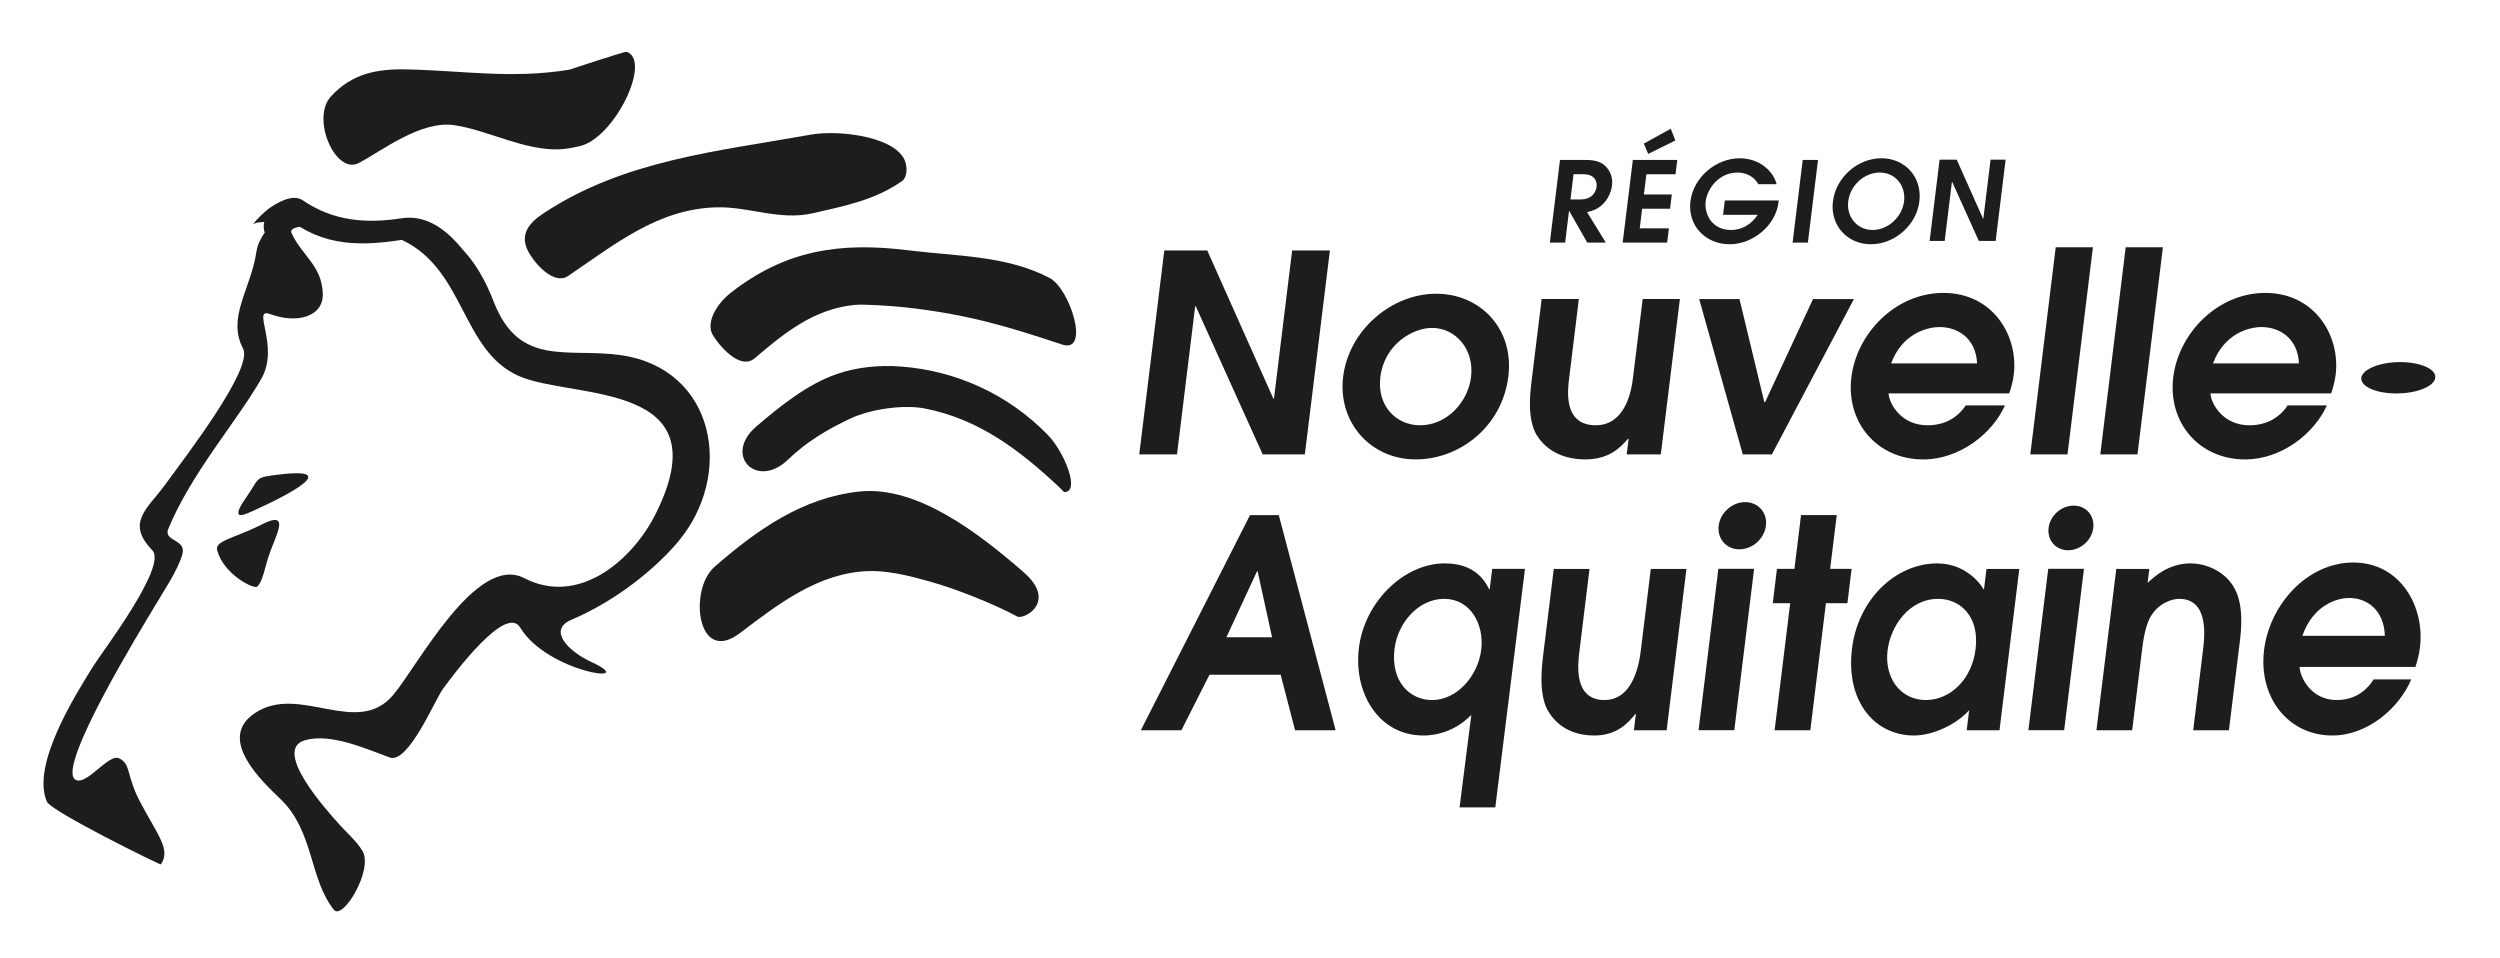 <?xml version="1.0" encoding="utf-8"?>
<!-- Generator: Adobe Illustrator 17.0.0, SVG Export Plug-In . SVG Version: 6.00 Build 0)  -->
<!DOCTYPE svg PUBLIC "-//W3C//DTD SVG 1.1//EN" "http://www.w3.org/Graphics/SVG/1.1/DTD/svg11.dtd">
<svg version="1.1" id="Calque_1" xmlns="http://www.w3.org/2000/svg" xmlns:xlink="http://www.w3.org/1999/xlink" x="0px" y="0px"
	 width="106.604px" height="40.862px" viewBox="0 -1 106.604 40.862" enable-background="new 0 -1 106.604 40.862"
	 xml:space="preserve">
<rect x="-4" y="3" fill="none" width="138" height="53.783"/>
<g>
	<g>
		<g>
			<path fill="#1D1D1B" d="M10.966,24.015c0.242-0.231,0.307-0.738,0.49-1.3c0.273-0.85,1.042-2.075-0.406-1.293
				c-1.152,0.553-1.899,0.649-1.79,1.044C9.547,23.513,10.839,24.135,10.966,24.015z"/>
			<path fill="#1D1D1B" d="M10.568,20.882c0.9-0.388,4.367-1.999,1.404-1.655c-1.144,0.133-0.878,0.121-1.421,0.907
				C10.405,20.35,9.746,21.235,10.568,20.882C11.015,20.688,10.437,20.936,10.568,20.882z"/>
			<path fill="#1D1D1B" d="M26.44,14.14c-2.252-0.312-4.295,0.529-5.384-2.267c-0.566-1.457-1.109-1.975-1.397-2.316
				c-0.736-0.878-1.561-1.397-2.535-1.249c-1.477,0.225-2.882,0.142-4.222-0.771c-0.438-0.297-1.133,0.149-1.372,0.311
				c-0.263,0.178-0.584,0.51-0.723,0.69c0.003,0.002,0.006,0.003,0.006,0.003c0.004,0.002,0.004,0.004,0.005,0.006
				c0.126-0.063,0.276-0.078,0.452-0.078c-0.031,0.118-0.03,0.222-0.014,0.321c0.011,0.042,0.014,0.088,0.034,0.124
				c-0.173,0.248-0.311,0.519-0.36,0.837c-0.226,1.566-1.267,2.783-0.565,4.115c0.443,0.844-2.414,4.555-3.344,5.828
				c-0.735,1.005-1.668,1.591-0.525,2.771c0.654,0.676-2.152,4.349-2.538,4.969C3.188,28.68,1.323,31.63,2,33.187
				c0.177,0.41,4.836,2.705,4.86,2.673c0.433-0.638-0.13-1.233-0.889-2.673c-0.597-1.134-0.379-1.623-0.903-1.855
				c-0.45-0.198-1.408,1.22-1.863,0.909c-0.796-0.552,2.863-6.499,3.402-7.404c0.371-0.635,0.945-1.46,1.166-2.185
				c0.204-0.678-0.824-0.551-0.596-1.1c0.971-2.361,2.895-4.545,3.964-6.395c0.804-1.393-0.442-3.068,0.378-2.764
				c1.141,0.423,2.285,0.119,2.245-0.881c-0.045-1.19-0.864-1.582-1.33-2.566c-0.068-0.149,0.079-0.233,0.351-0.275
				c0.779,0.48,1.634,0.708,2.676,0.708c0.592,0,1.174-0.073,1.674-0.15c2.698,1.268,2.531,4.71,4.985,5.804
				c2.273,1.009,8.706,0.146,5.841,5.876c-0.988,1.973-3.269,3.953-5.612,2.741c-2.04-1.051-4.554,3.774-5.586,4.989
				c-1.544,1.822-3.995-0.495-5.889,0.766c-1.66,1.1,0.312,2.921,1.099,3.681c1.416,1.369,1.204,3.362,2.261,4.706
				c0.38,0.482,1.706-1.719,1.218-2.516c-0.262-0.43-0.704-0.8-1.033-1.176c-0.394-0.452-2.846-3.113-1.419-3.534
				c1.1-0.32,2.621,0.371,3.615,0.733c0.796,0.292,1.926-2.454,2.282-2.937c0.482-0.656,2.683-3.605,3.285-2.602
				c1.164,1.93,5.196,2.469,3.036,1.468c-1.012-0.468-1.861-1.37-0.859-1.796c1.929-0.826,3.563-2.166,4.518-3.287
				C31.353,19.248,30.508,14.694,26.44,14.14z"/>
		</g>
		<path fill="#1D1D1B" d="M44.766,10.858c-1.83-0.97-4.035-0.934-6.02-1.183c-2.963-0.373-5.277,0.006-7.58,1.806
			c-0.641,0.5-1.062,1.293-0.781,1.787c0.237,0.41,1.154,1.556,1.8,1.006c1.239-1.056,2.512-2.102,4.26-2.272
			c0.426-0.042,1.681,0.053,2.123,0.101c2.713,0.293,4.486,0.846,6.715,1.587C46.51,14.096,45.625,11.313,44.766,10.858z"/>
		<path fill="#1D1D1B" d="M44.667,17.531c-1.668-1.705-3.878-2.725-6.253-2.902c-0.924-0.069-1.864,0.023-2.721,0.317
			c-1.27,0.434-2.444,1.387-3.437,2.235c-1.44,1.229,0.019,2.709,1.352,1.412c0.808-0.78,1.728-1.308,2.623-1.732
			c0.907-0.433,2.326-0.612,3.195-0.444c2.325,0.452,4.073,1.795,5.718,3.335c0.078,0.072,0.158,0.156,0.234,0.233
			C46.088,19.998,45.382,18.259,44.667,17.531z"/>
		<g>
			<path fill="#1D1D1B" d="M26.721,1.208c-0.067-0.024-2.447,0.764-2.447,0.764c-2.467,0.401-4.508,0.039-6.93-0.013
				c-1.285-0.029-2.338,0.183-3.228,1.147c-0.873,0.943,0.194,3.364,1.18,2.847c0.992-0.52,2.659-1.837,4.094-1.613
				c1.434,0.22,2.977,1.09,4.474,1.027c0.27-0.011,0.569-0.071,0.846-0.132C26.197,4.909,27.808,1.583,26.721,1.208z"/>
		</g>
		<g>
			<path fill="#1D1D1B" d="M34.58,4.74c-3.944,0.71-7.955,1.075-11.395,3.35c-0.613,0.403-1.024,0.887-0.682,1.587
				c0.284,0.576,1.13,1.492,1.716,1.095c2.013-1.36,3.835-2.867,6.341-2.932c1.37-0.036,2.686,0.578,4.101,0.253
				c1.364-0.313,2.692-0.568,3.851-1.408c0.162-0.197,0.16-0.474,0.123-0.669C38.412,4.838,35.799,4.52,34.58,4.74z"/>
		</g>
		<path fill="#1D1D1B" d="M43.634,23.385c-1.881-1.627-4.521-3.698-7.015-3.423c-2.356,0.258-4.307,1.589-6.159,3.218
			c-1.099,0.967-0.739,4.2,1.086,2.82c1.631-1.234,3.376-2.599,5.528-2.649c1.006-0.024,2.153,0.334,2.642,0.467
			c0.965,0.263,2.688,0.937,3.675,1.479C43.714,25.408,45.089,24.643,43.634,23.385z"/>
	</g>
	<g>
		<g>
			<g>
				<g>
					<path fill="#1D1D1B" d="M66.52,5.82h1.081c0.405,0,0.649,0.077,0.828,0.238c0.181,0.162,0.36,0.448,0.31,0.853
						c-0.029,0.234-0.159,0.6-0.442,0.844c-0.234,0.199-0.44,0.248-0.622,0.29l0.799,1.3h-0.791l-0.769-1.348h-0.009l-0.165,1.348
						h-0.653L66.52,5.82z M66.967,7.505h0.419c0.538,0,0.673-0.357,0.696-0.542c0.024-0.196-0.054-0.534-0.564-0.534h-0.419
						L66.967,7.505z"/>
					<path fill="#1D1D1B" d="M69.627,5.82h1.895l-0.075,0.61h-1.243l-0.106,0.862h1.191l-0.075,0.61h-1.191l-0.102,0.834h1.243
						l-0.075,0.61h-1.896L69.627,5.82z M70.094,5.124l1.15-0.634l0.196,0.5l-1.157,0.572L70.094,5.124z"/>
					<path fill="#1D1D1B" d="M73.549,7.549h2.299l-0.009,0.076c-0.124,1.005-1.1,1.791-2.086,1.791c-1.009,0-1.799-0.776-1.67-1.834
						c0.128-1.038,1.106-1.833,2.101-1.833c0.885,0,1.455,0.6,1.573,1.105h-0.781c-0.123-0.234-0.414-0.496-0.882-0.496
						c-0.794,0-1.292,0.676-1.36,1.229c-0.066,0.539,0.255,1.22,1.093,1.22c0.434,0,0.867-0.238,1.122-0.648h-1.476L73.549,7.549z"
						/>
					<path fill="#1D1D1B" d="M76.871,5.82h0.652l-0.432,3.525h-0.652L76.871,5.82z"/>
					<path fill="#1D1D1B" d="M80.228,5.748c1,0,1.745,0.8,1.617,1.843c-0.124,1.01-1.053,1.824-2.067,1.824
						c-1.014,0-1.743-0.814-1.62-1.824C78.287,6.548,79.227,5.748,80.228,5.748z M79.852,8.806c0.672,0,1.261-0.567,1.341-1.22
						c0.082-0.676-0.379-1.229-1.041-1.229c-0.662,0-1.258,0.553-1.341,1.229C78.731,8.239,79.181,8.806,79.852,8.806z"/>
				</g>
			</g>
			<g>
				<path fill="#1D1D1B" d="M82.708,5.808h0.73l1.124,2.521h0.01l0.309-2.521h0.642l-0.425,3.467h-0.717l-1.138-2.52h-0.01
					l-0.309,2.52h-0.642L82.708,5.808z"/>
			</g>
		</g>
		<g>
			<path fill="#1D1D1B" d="M49.647,9.681h1.833l2.82,6.322h0.023l0.776-6.322h1.61l-1.068,8.695h-1.798l-2.855-6.32h-0.023
				l-0.776,6.32h-1.61L49.647,9.681z"/>
			<path fill="#1D1D1B" d="M57.273,15.07c0.246-2.005,2.071-3.545,3.969-3.545c1.874,0,3.326,1.492,3.077,3.521
				c-0.266,2.172-2.106,3.544-3.944,3.544C58.405,18.59,57.041,16.967,57.273,15.07z M62.727,15.083
				c0.148-1.206-0.673-2.101-1.664-2.101c-0.824,0-2.032,0.705-2.202,2.089c-0.154,1.253,0.69,2.064,1.692,2.064
				C61.711,17.135,62.598,16.132,62.727,15.083z"/>
			<path fill="#1D1D1B" d="M71.633,11.752l-0.813,6.624h-1.455l0.082-0.669h-0.024c-0.307,0.358-0.801,0.883-1.815,0.883
				c-1.206,0-1.813-0.596-2.091-1.05c-0.403-0.704-0.271-1.778-0.204-2.327l0.425-3.462h1.587l-0.415,3.378
				c-0.066,0.537-0.246,2.005,1.138,2.005c1.003,0,1.453-0.943,1.581-1.993l0.417-3.39H71.633z"/>
			<path fill="#1D1D1B" d="M72.456,11.752h1.718l1.059,4.393h0.035l2.043-4.393h1.743l-3.498,6.624h-1.241L72.456,11.752z"/>
			<path fill="#1D1D1B" d="M80.532,15.774c0.019,0.43,0.526,1.361,1.659,1.361c0.704,0,1.266-0.299,1.632-0.848h1.671
				c-0.529,1.194-1.931,2.304-3.482,2.304c-1.97,0-3.303-1.576-3.066-3.508c0.23-1.874,1.885-3.593,3.926-3.593
				c2.1,0,3.203,1.815,2.998,3.486c-0.038,0.311-0.12,0.585-0.194,0.799H80.532z M84.306,14.497
				c-0.049-1.062-0.812-1.551-1.601-1.551c-0.584,0-1.614,0.322-2.064,1.551H84.306z"/>
			<path fill="#1D1D1B" d="M87.659,9.543h1.587l-1.084,8.833h-1.587L87.659,9.543z"/>
			<path fill="#1D1D1B" d="M90.643,9.543h1.587l-1.084,8.833h-1.587L90.643,9.543z"/>
			<path fill="#1D1D1B" d="M94.257,15.774c0.02,0.43,0.526,1.361,1.66,1.361c0.704,0,1.266-0.299,1.632-0.848h1.671
				c-0.529,1.194-1.93,2.304-3.482,2.304c-1.97,0-3.304-1.576-3.067-3.508c0.23-1.874,1.886-3.593,3.927-3.593
				c2.1,0,3.203,1.815,2.998,3.486c-0.039,0.311-0.12,0.585-0.194,0.799H94.257z M98.031,14.497c-0.048-1.062-0.813-1.551-1.6-1.551
				c-0.584,0-1.616,0.322-2.064,1.551H98.031z"/>
			<g>
				<path fill="#1D1D1B" d="M100.691,15.109c0.045-0.368,0.792-0.669,1.659-0.669s1.54,0.301,1.494,0.669
					c-0.045,0.368-0.792,0.669-1.659,0.669C101.318,15.778,100.646,15.477,100.691,15.109z"/>
			</g>
			<g>
				<path fill="#1D1D1B" d="M89.26,21.511c-0.064,0.527-0.543,0.953-1.069,0.953c-0.526,0-0.9-0.426-0.836-0.953
					c0.065-0.525,0.543-0.951,1.07-0.951C88.95,20.56,89.325,20.986,89.26,21.511z"/>
				<g>
					<g>
						<path fill="#1D1D1B" d="M53.303,20.965h1.226l2.425,9.175h-1.73l-0.614-2.367h-3.037l-1.196,2.367h-1.73L53.303,20.965z
							 M52.296,26.173h1.947l-0.617-2.815h-0.023L52.296,26.173z"/>
						<path fill="#1D1D1B" d="M65.028,23.259l-1.266,10.169h-1.524l0.502-3.945c-0.853,0.88-1.862,0.88-2.045,0.88
							c-1.925,0-2.983-1.834-2.75-3.731c0.242-1.972,1.921-3.609,3.663-3.609c1.295,0,1.718,0.757,1.892,1.104h0.023l0.107-0.869
							H65.028z M61.065,28.851c1.077,0,1.961-1.042,2.097-2.144c0.132-1.08-0.455-2.171-1.578-2.171
							c-1.088,0-1.98,1.004-2.119,2.133C59.294,28.058,60.113,28.851,61.065,28.851z"/>
						<path fill="#1D1D1B" d="M71.913,23.259l-0.845,6.881h-1.397l0.086-0.695h-0.023c-0.298,0.372-0.778,0.918-1.751,0.918
							c-1.157,0-1.734-0.619-1.997-1.091c-0.381-0.731-0.243-1.847-0.173-2.417l0.442-3.596h1.525l-0.431,3.509
							c-0.069,0.558-0.256,2.083,1.074,2.083c0.962,0,1.404-0.98,1.538-2.07l0.432-3.522H71.913z"/>
						<path fill="#1D1D1B" d="M76.337,24.722h-0.744l0.179-1.464h0.745l0.282-2.294h1.523l-0.282,2.294h0.916l-0.18,1.464h-0.916
							l-0.665,5.418h-1.523L76.337,24.722z"/>
						<path fill="#1D1D1B" d="M85.262,30.14h-1.399l0.105-0.856c-0.557,0.62-1.553,1.079-2.356,1.079
							c-1.638,0-2.92-1.413-2.64-3.706c0.259-2.107,1.868-3.633,3.632-3.633c1.296,0,1.94,1.005,1.973,1.104h0.024l0.106-0.869
							h1.399L85.262,30.14z M82.65,24.536c-1.249,0-2.034,1.166-2.161,2.195c-0.143,1.165,0.542,2.119,1.63,2.119
							c1.054,0,1.967-0.892,2.123-2.169C84.417,25.255,83.556,24.536,82.65,24.536z"/>
						<path fill="#1D1D1B" d="M90.242,23.259h1.409l-0.073,0.595c0.284-0.261,0.881-0.831,1.843-0.831
							c0.55,0,1.355,0.261,1.797,0.955c0.491,0.756,0.35,1.91,0.284,2.443l-0.457,3.719h-1.524l0.416-3.397
							c0.071-0.57,0.271-2.207-1.012-2.207c-0.275,0-0.786,0.149-1.117,0.607c-0.328,0.421-0.416,1.14-0.487,1.724l-0.402,3.273
							h-1.524L90.242,23.259z"/>
						<path fill="#1D1D1B" d="M98.059,27.438c0.014,0.446,0.491,1.413,1.58,1.413c0.676,0,1.218-0.31,1.574-0.88h1.605
							c-0.519,1.24-1.875,2.392-3.364,2.392c-1.891,0-3.157-1.637-2.911-3.644c0.239-1.946,1.844-3.732,3.803-3.732
							c2.018,0,3.058,1.885,2.845,3.622c-0.039,0.322-0.12,0.607-0.194,0.83H98.059z M101.694,26.111
							c-0.036-1.103-0.764-1.612-1.52-1.612c-0.562,0-1.554,0.335-1.997,1.612H101.694z"/>
					</g>
					<g>
						<g>
							<polygon fill="#1D1D1B" points="72.43,30.137 73.953,30.137 74.798,23.255 73.274,23.255 							"/>
						</g>
						<path fill="#1D1D1B" d="M75.302,21.417c-0.069,0.557-0.575,1.007-1.131,1.007c-0.556,0-0.952-0.45-0.884-1.007
							c0.068-0.556,0.575-1.007,1.13-1.007C74.974,20.41,75.371,20.861,75.302,21.417z"/>
					</g>
					<g>
						<g>
							<polygon fill="#1D1D1B" points="86.494,30.137 88.019,30.137 88.864,23.255 87.34,23.255 							"/>
						</g>
					</g>
				</g>
			</g>
		</g>
	</g>
</g>
</svg>

